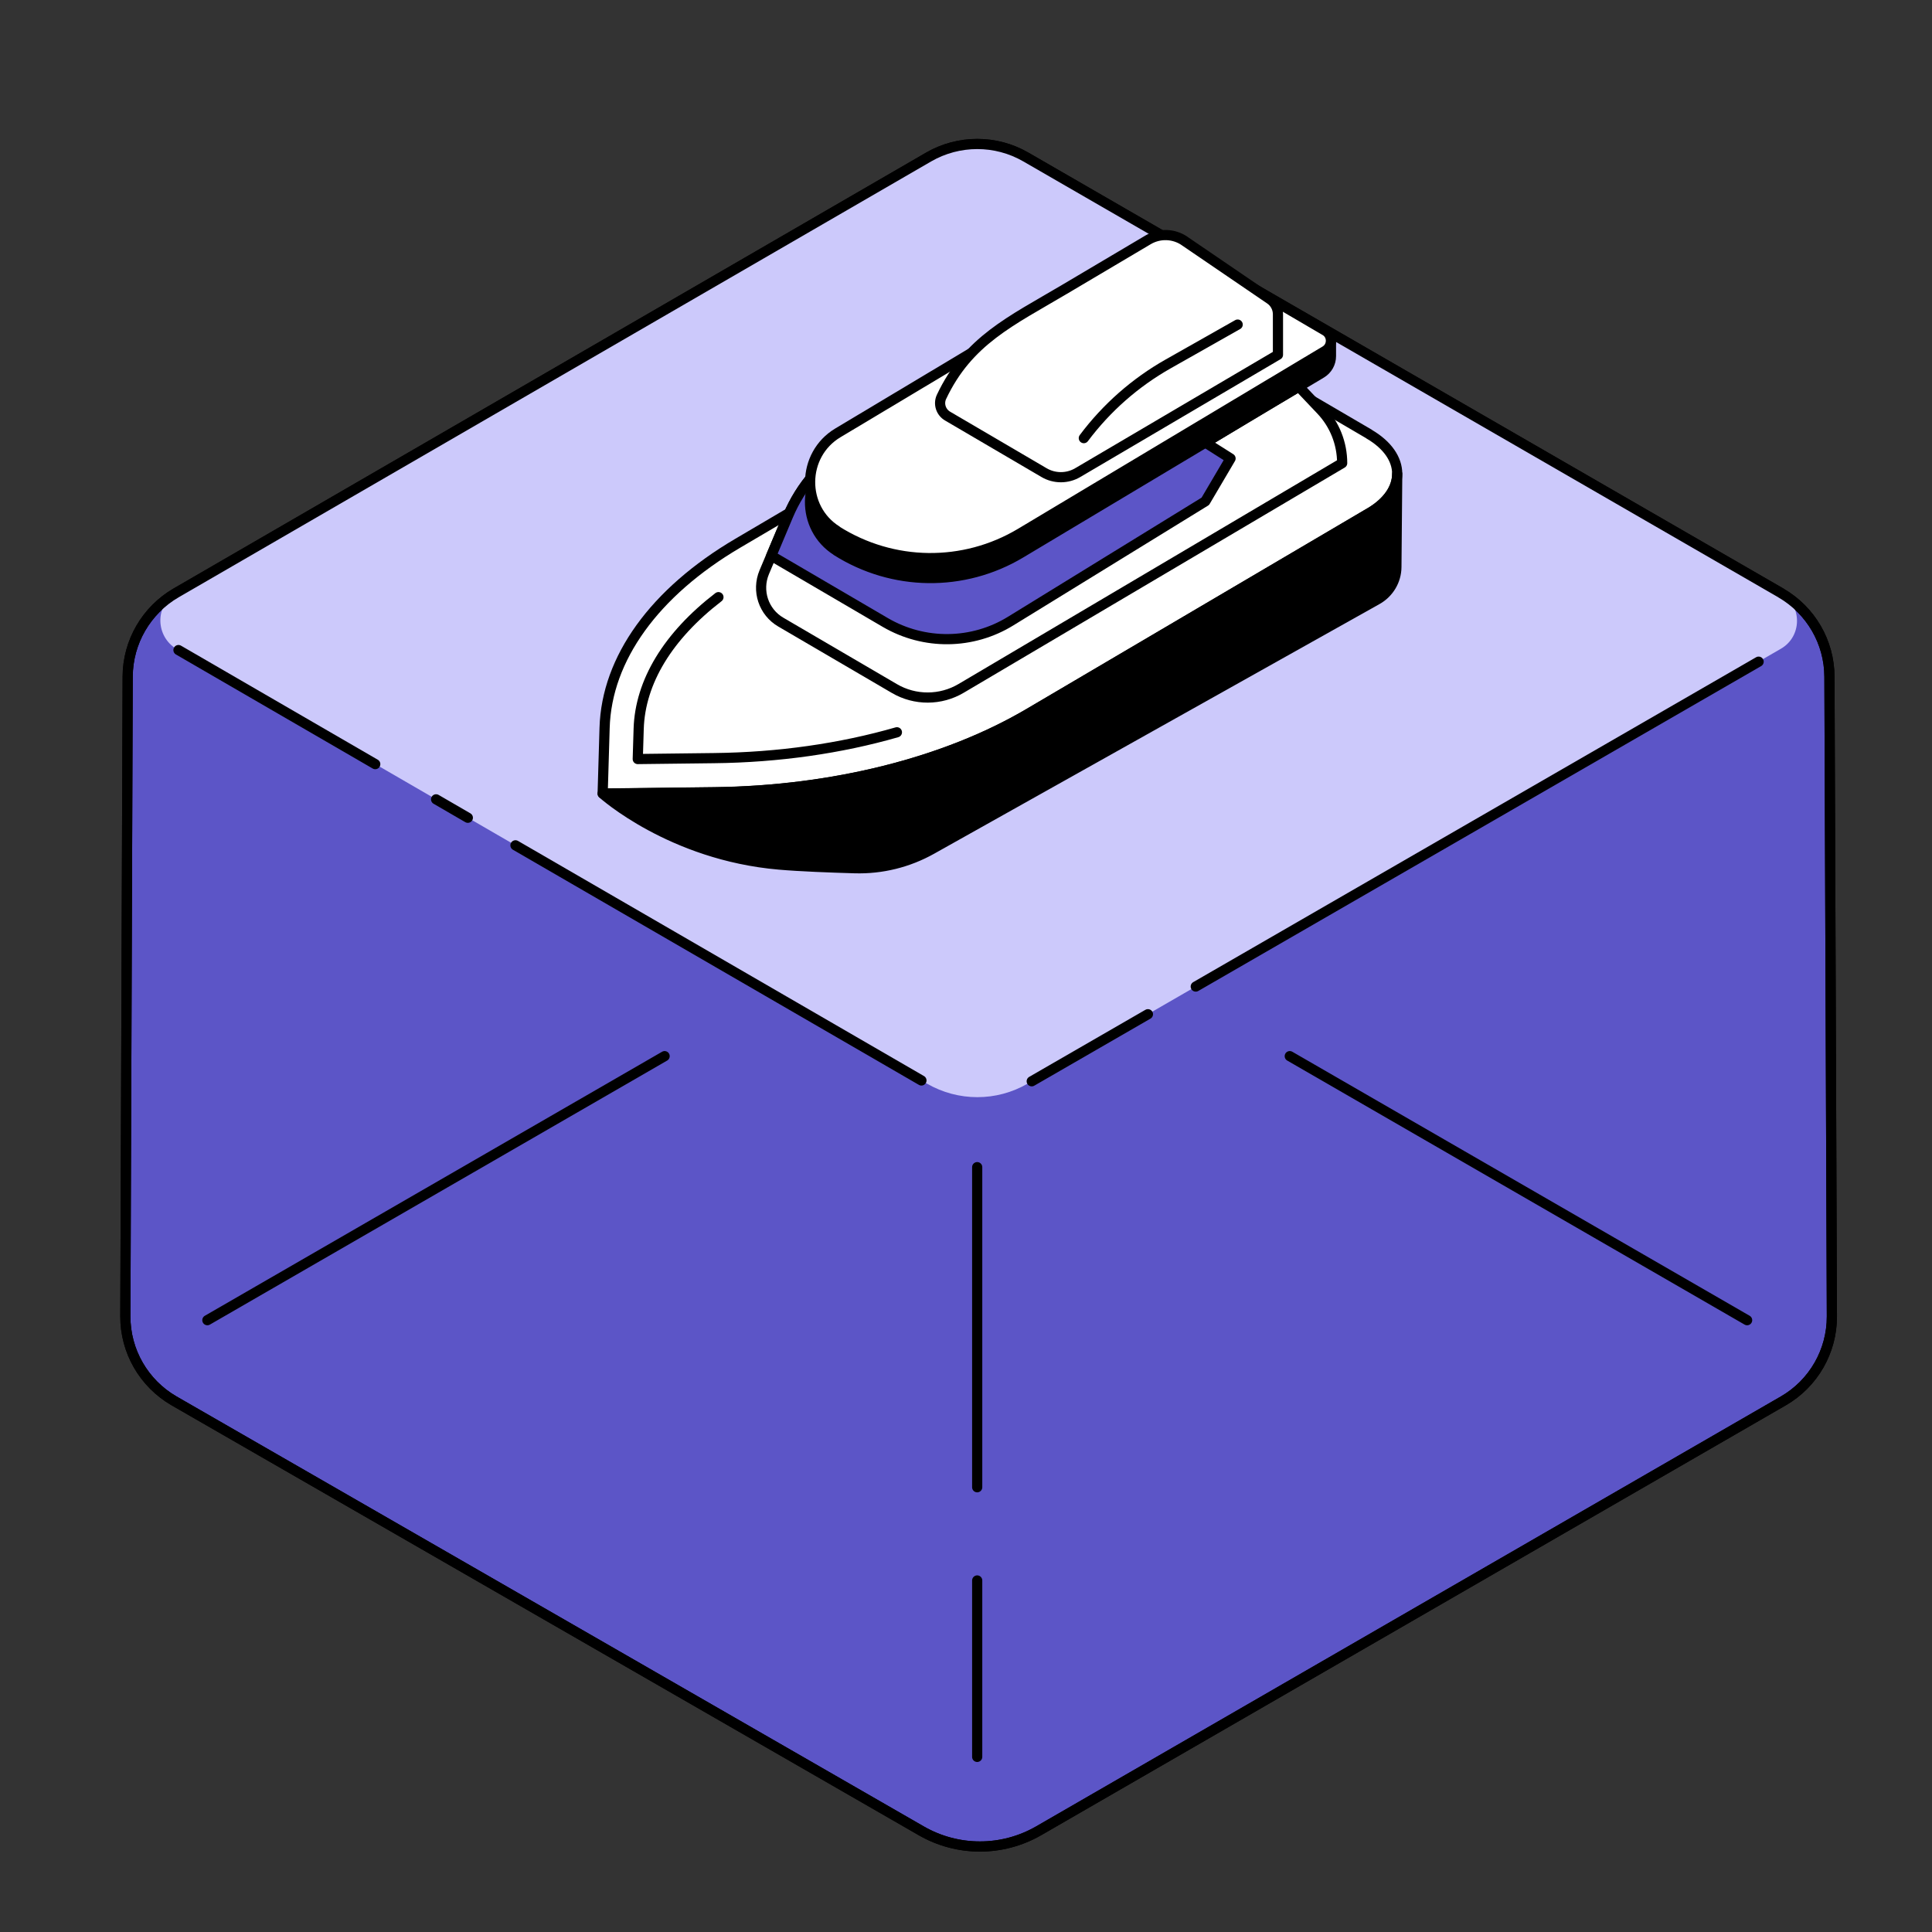 <?xml version="1.0" encoding="UTF-8"?> <svg xmlns="http://www.w3.org/2000/svg" id="Layer_1" viewBox="0 0 189.88 189.88"><rect x="0" y="0" width="189.88" height="189.88" fill="#333333" stroke="none"/><defs><style> .cls-1 { fill: #5c55c7; } .cls-1, .cls-2, .cls-3, .cls-4 { stroke: #000; } .cls-1, .cls-2, .cls-3, .cls-4, .cls-5 { stroke-linecap: round; stroke-linejoin: round; } .cls-2 { fill: #fff; } .cls-6 { isolation: isolate; } .cls-3, .cls-5 { fill: none; } .cls-7 { fill: #ccc9fb; } .cls-5 { stroke: #fff; } </style></defs><g><line class="cls-5" x1="54.32" y1="62.21" x2="96.69" y2="37.77"></line><path class="cls-1" d="M175.04,58.28L100.82,15.43c-2.96-1.71-6.6-1.7-9.55,0L17.31,58.27c-2.93,1.7-4.75,4.83-4.76,8.22l-.23,62.88c-.01,3.42,1.81,6.58,4.77,8.3l73.46,42.27c3.57,2.05,7.95,2.05,11.52,0l73.2-42.26c2.96-1.71,4.78-4.88,4.77-8.3l-.24-62.87c-.01-3.4-1.83-6.53-4.77-8.23Z"></path><path class="cls-7" d="M175.03,63.76c2.11-1.22,2.11-4.26,0-5.49h0S100.82,15.43,100.82,15.43c-2.96-1.71-6.6-1.7-9.55,0L17.31,58.27s-.03.02-.04.03c-2.08,1.22-1.98,4.29.11,5.5l73.72,42.7c3.06,1.77,6.84,1.78,9.9,0l74.03-42.74Z"></path><path class="cls-3" d="M175.04,58.28L100.82,15.43c-2.96-1.71-6.6-1.7-9.55,0L17.31,58.27c-2.93,1.7-4.75,4.83-4.76,8.22l-.23,62.88c-.01,3.42,1.81,6.58,4.77,8.3l73.46,42.27c3.57,2.05,7.95,2.05,11.52,0l73.2-42.26c2.96-1.71,4.78-4.88,4.77-8.3l-.24-62.87c-.01-3.4-1.83-6.53-4.77-8.23Z"></path><line class="cls-3" x1="96.04" y1="155.33" x2="96.04" y2="172.67"></line><line class="cls-3" x1="96.04" y1="114.71" x2="96.04" y2="146.17"></line><line class="cls-3" x1="50.66" y1="83.08" x2="90.56" y2="106.19"></line><line class="cls-3" x1="42.86" y1="78.56" x2="45.98" y2="80.37"></line><line class="cls-3" x1="17.54" y1="63.89" x2="36.88" y2="75.1"></line><line class="cls-3" x1="112.82" y1="99.68" x2="101.4" y2="106.27"></line><line class="cls-3" x1="172.84" y1="65.03" x2="117.52" y2="96.96"></line><g><g class="cls-6"><g><path class="cls-2" d="M134.56,42.67c3.66,2.14,3.68,5.6.05,7.73l-33.5,19.72c-8.19,4.82-19.27,7.6-30.89,7.74l-10.99.13.19-6.45c.2-6.82,4.9-13.33,13.09-18.15l33.5-19.72c3.63-2.13,9.53-2.13,13.18,0l15.37,8.99Z"></path><path class="cls-2" d="M88.15,71.97c-5.52,1.59-11.63,2.47-17.97,2.54l-7.5.09.09-2.96c.14-4.64,2.89-9.14,7.84-12.95"></path></g><path class="cls-4" d="M134.61,50.41l-33.5,19.72c-8.19,4.82-19.27,7.6-30.89,7.74l-10.99.13s6.69,6.05,17.34,6.97c2.05.18,5.02.29,7.43.36,2.65.08,5.27-.57,7.58-1.87l43.76-24.53c1.16-.65,1.89-1.87,1.9-3.2l.08-9.15c0,1.39-.91,2.78-2.71,3.84Z"></path></g><g><path class="cls-2" d="M127.64,38l-17.88,10.62,12.55-7.45.84-.77,6.14-3.47-14.8-11.67-30.9,18.37c-2.75,1.63-4.9,4.11-6.15,7.08l-2.33,5.53c-.76,1.82-.07,3.92,1.64,4.91l11.15,6.52c2.03,1.19,4.55,1.18,6.57-.02l37.44-22.13h0c0-1.94-.74-3.81-2.08-5.22l-2.19-2.31Z"></path><path class="cls-1" d="M114.5,25.25l-30.9,18.37c-2.75,1.63-4.9,4.11-6.15,7.08l-1.65,3.92,11.21,6.56c3.82,2.23,8.56,2.18,12.32-.14h0l19.13-11.77,2.48-4.21-2.48-1.57,3.85-2.33.84-.77,6.14-3.47-14.8-11.67Z"></path><path class="cls-4" d="M82.22,54.13h0c5.52,3.49,12.49,3.58,18.09.23l29.56-17.69c.58-.35.94-.98.94-1.67v-1.41l-16.31-8.34-32.16,19.25c-3.59,2.15-3.65,7.39-.12,9.62Z"></path><path class="cls-2" d="M82.22,52.17h0c5.52,3.49,12.49,3.58,18.09.23l29.94-17.92c.74-.45.74-1.54,0-1.98l-15.74-9.21-32.16,19.25c-3.59,2.15-3.65,7.39-.12,9.62Z"></path><path class="cls-2" d="M116.42,23.68c-1.07-.73-2.47-.77-3.58-.11l-8.22,4.87c-5.26,3.12-9.47,5.02-12.09,10.57-.32.69-.05,1.51.61,1.89l9.47,5.55c1.02.6,2.29.6,3.31,0l19.68-11.58v-3.98c0-.59-.29-1.15-.78-1.48l-8.39-5.72Z"></path><path class="cls-2" d="M106.52,43.06h0c2.23-2.98,5.06-5.47,8.3-7.3l6.82-3.86"></path></g></g></g><line class="cls-3" x1="20.38" y1="129.75" x2="65.32" y2="103.8"></line><line class="cls-3" x1="171.71" y1="129.75" x2="126.76" y2="103.8"></line></svg> 